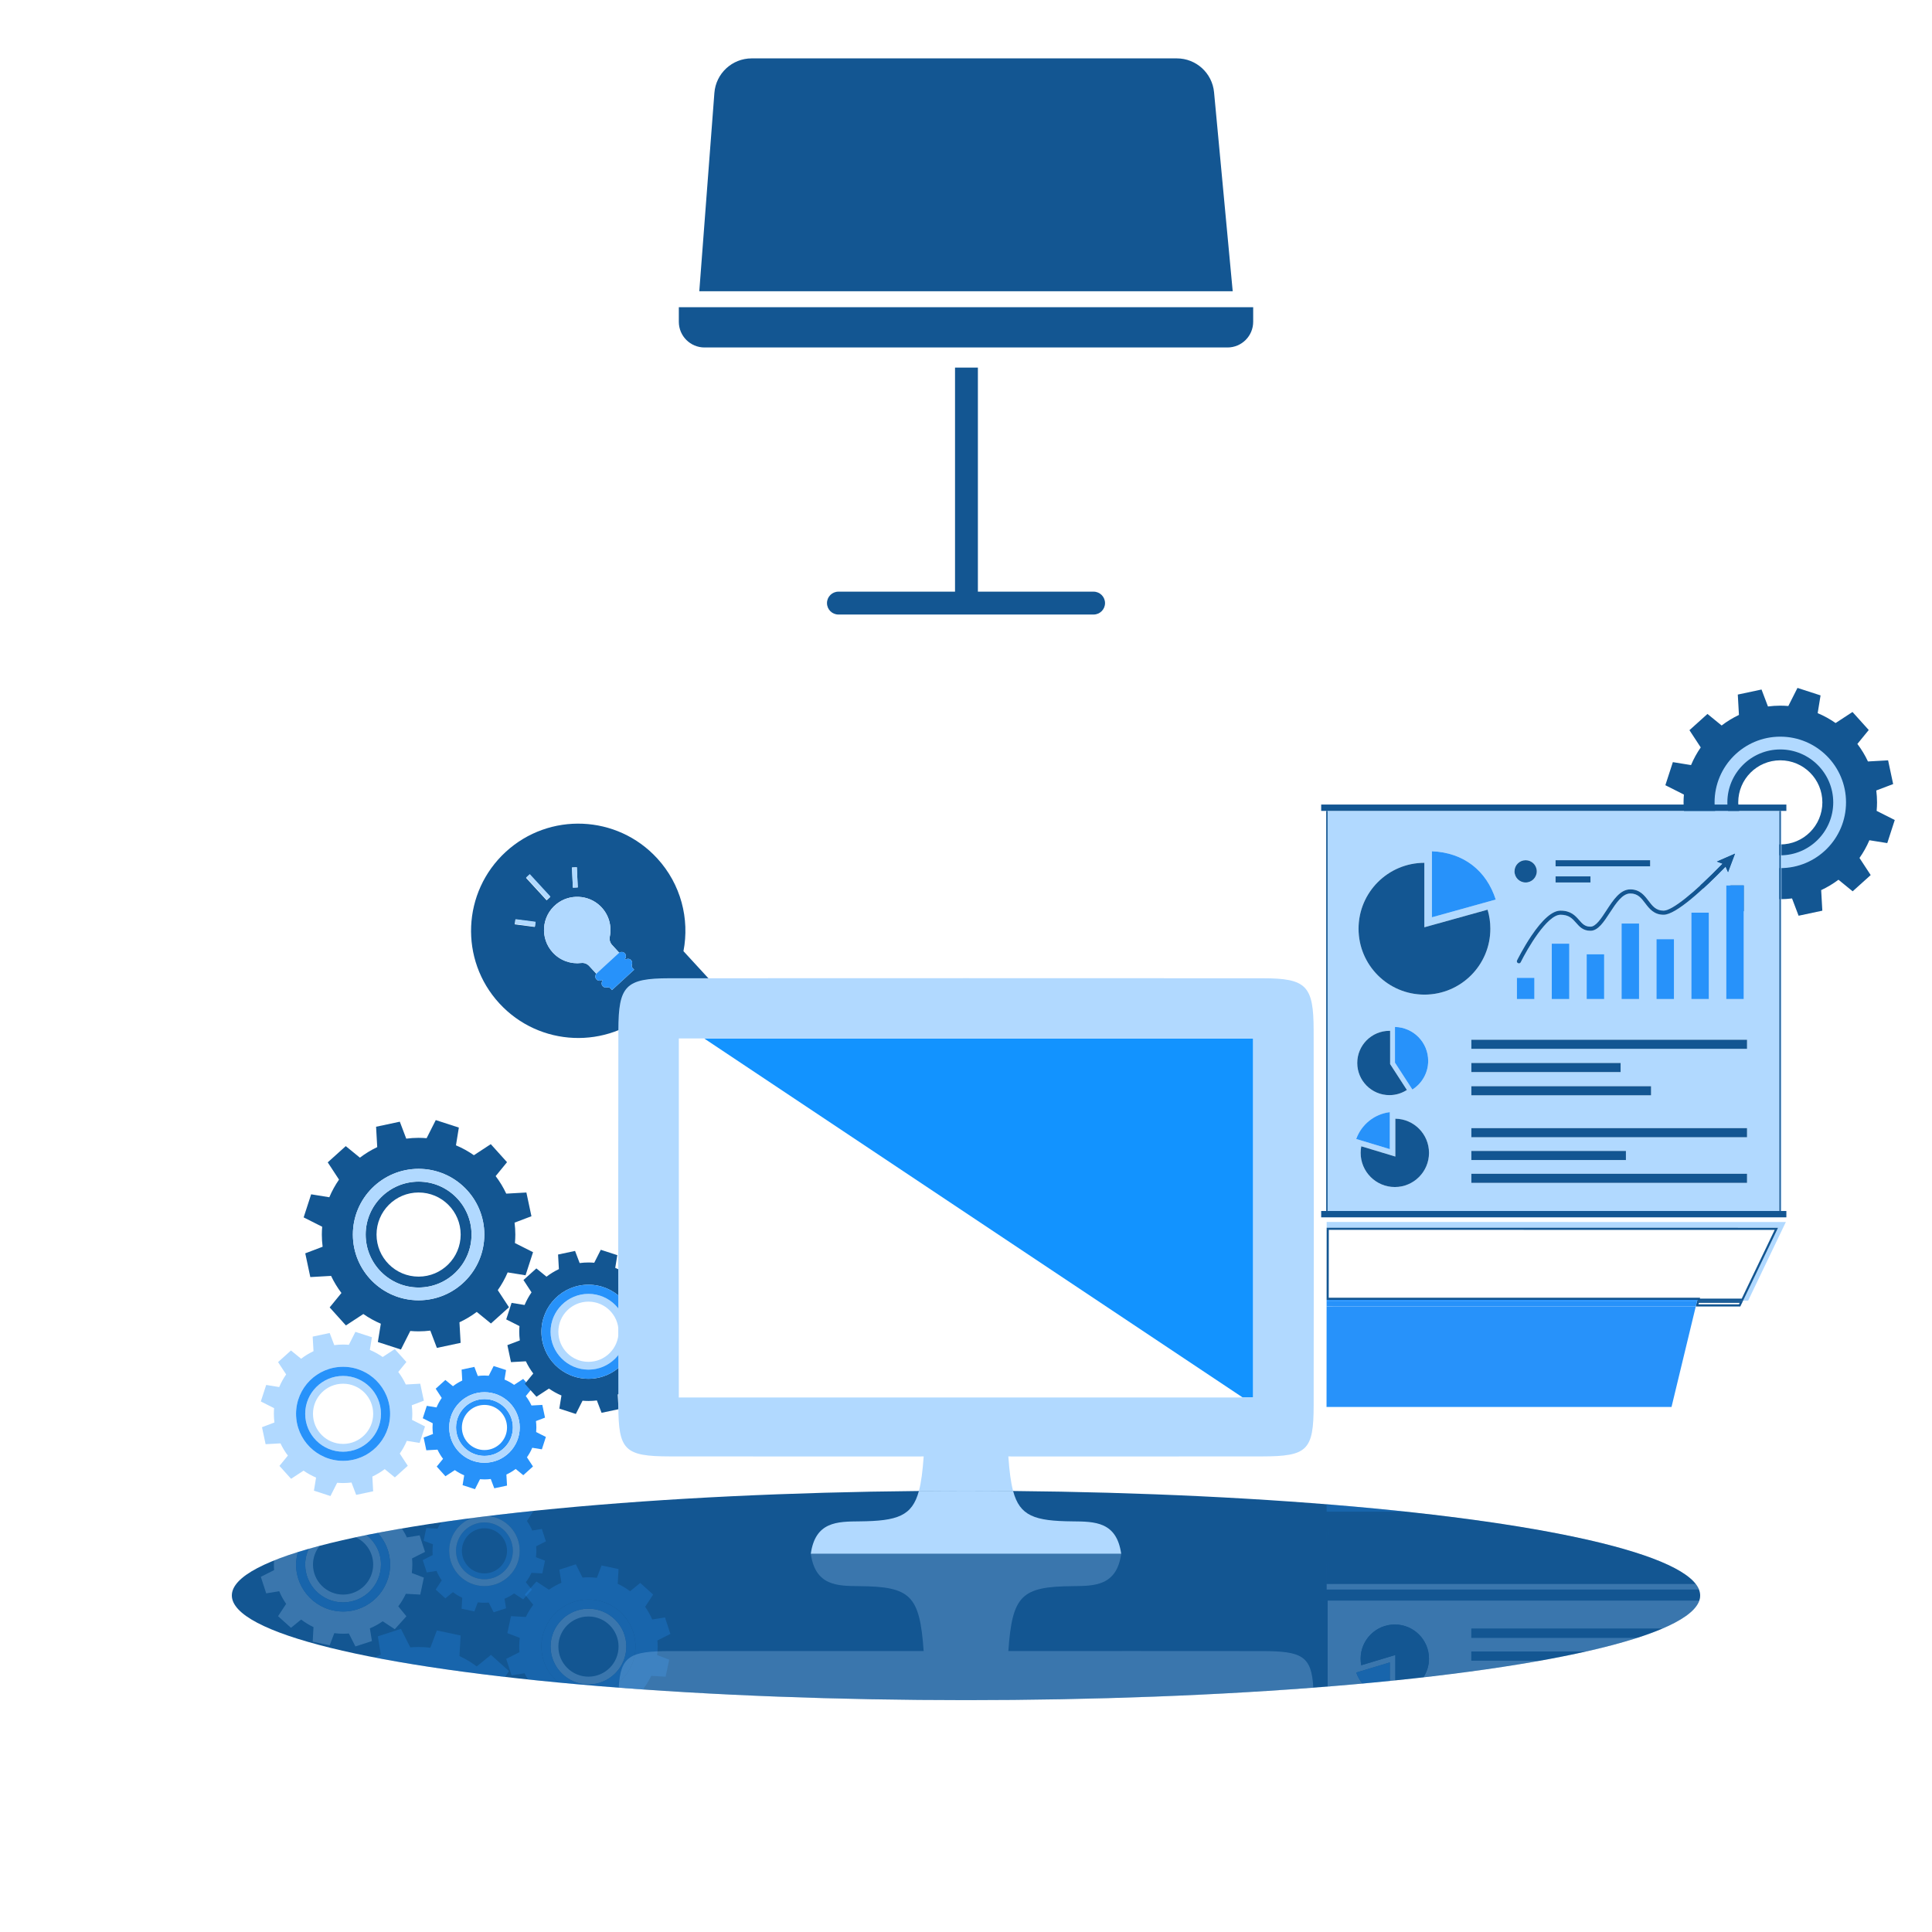 <?xml version="1.0" encoding="utf-8"?>
<!-- Generator: Adobe Illustrator 27.4.1, SVG Export Plug-In . SVG Version: 6.00 Build 0)  -->
<svg version="1.1" id="Work" xmlns="http://www.w3.org/2000/svg" xmlns:xlink="http://www.w3.org/1999/xlink" x="0px" y="0px"
	 viewBox="0 0 150 149.998" style="enable-background:new 0 0 150 149.998;" xml:space="preserve">
<style type="text/css">
	.st0{fill:#135692;}
	.st1{fill:#B1D9FF;}
	.st2{fill:#2792FA;}
	.st3{fill:none;}
	.st4{opacity:0.25;}
	.st5{fill:#1293FF;}
</style>
<g>
	<path class="st0" d="M38.767,77.899c3.11,3.384,8.374,3.606,11.757,0.497
		c0.568-0.522,1.047-1.105,1.436-1.73l3.843,0.162l-2.739-2.98
		c0.482-2.501-0.187-5.19-2.043-7.21c-3.11-3.384-8.374-3.606-11.757-0.497
		C35.88,69.251,35.657,74.515,38.767,77.899z M42.721,69.645l-0.279,0.256
		l-1.601-1.742l0.279-0.256L42.721,69.645z M44.786,67.335l0.07,1.562
		l-0.378,0.017l-0.07-1.562L44.786,67.335z M42.917,73.951
		c-1.002-1.09-0.888-2.809,0.281-3.755c1.008-0.815,2.495-0.744,3.421,0.163
		c0.659,0.645,0.895,1.545,0.723,2.373c-0.047,0.227,0.023,0.464,0.18,0.635
		l0.555,0.604c0.134-0.095,0.32-0.079,0.434,0.045
		c0.114,0.124,0.114,0.311,0.008,0.436l0.044,0.048
		c0.13-0.085,0.307-0.08,0.42,0.03c0.095,0.093,0.122,0.227,0.082,0.343
		c-0.034,0.1-0.019,0.21,0.053,0.288l0.117,0.127l-1.72,1.58l-0.117-0.127
		c-0.071-0.078-0.18-0.102-0.282-0.077c-0.119,0.03-0.251-0.008-0.335-0.111
		c-0.101-0.122-0.09-0.298,0.005-0.421l-0.044-0.048
		c-0.134,0.095-0.32,0.079-0.434-0.045c-0.114-0.124-0.114-0.311-0.008-0.436
		l-0.555-0.603c-0.156-0.17-0.384-0.262-0.613-0.234
		C44.334,74.864,43.502,74.588,42.917,73.951z M39.966,71.765l0.049-0.375
		l1.551,0.202l-0.049,0.375L39.966,71.765z"/>
	<path class="st1" d="M43.198,70.197c1.008-0.815,2.495-0.744,3.421,0.163
		c0.659,0.645,0.895,1.545,0.723,2.373c-0.047,0.227,0.023,0.464,0.18,0.635
		l0.555,0.604c-0.011,0.008-0.023,0.015-0.033,0.025l-1.716,1.577
		c-0.01,0.01-0.019,0.02-0.028,0.031l-0.555-0.603
		c-0.156-0.17-0.384-0.262-0.613-0.234c-0.798,0.098-1.63-0.178-2.215-0.815
		C41.915,72.861,42.028,71.142,43.198,70.197z"/>
	<path class="st2" d="M48.043,73.995c0.01-0.01,0.022-0.017,0.033-0.025
		c0.134-0.095,0.32-0.079,0.434,0.045c0.114,0.124,0.114,0.311,0.008,0.436
		l0.044,0.048c0.13-0.085,0.307-0.08,0.42,0.03
		c0.095,0.093,0.122,0.227,0.082,0.343c-0.034,0.1-0.019,0.21,0.053,0.288
		l0.117,0.127l-1.72,1.58l-0.117-0.127c-0.071-0.078-0.18-0.102-0.282-0.077
		c-0.119,0.03-0.251-0.008-0.335-0.111c-0.101-0.122-0.09-0.298,0.005-0.421
		l-0.044-0.048c-0.134,0.095-0.32,0.079-0.434-0.045
		c-0.114-0.124-0.114-0.311-0.008-0.436c0.009-0.011,0.017-0.021,0.028-0.031
		L48.043,73.995z"/>
	
		<rect x="41.592" y="67.72" transform="matrix(0.736 -0.677 0.677 0.736 -35.604 46.437)" class="st1" width="0.379" height="2.365"/>
	
		<rect x="44.443" y="67.343" transform="matrix(0.999 -0.045 0.045 0.999 -3.021 2.078)" class="st1" width="0.379" height="1.564"/>
	
		<rect x="40.576" y="70.896" transform="matrix(0.129 -0.992 0.992 0.129 -35.577 102.846)" class="st1" width="0.379" height="1.564"/>
</g>
<g>
	<path class="st0" d="M146.527,65.458l0.582-1.792l-1.407-0.71
		c0.019-0.217,0.031-0.437,0.031-0.659c0-0.313-0.021-0.622-0.059-0.925
		l1.31-0.497l-0.392-1.843l-1.564,0.088c-0.226-0.484-0.502-0.94-0.822-1.361
		l0.883-1.081l-1.261-1.4l-1.312,0.859c-0.433-0.302-0.898-0.561-1.392-0.768
		l0.224-1.378l-1.792-0.582l-0.71,1.406c-0.206-0.017-0.415-0.028-0.625-0.028
		c-0.324,0-0.643,0.023-0.957,0.063l-0.499-1.316l-1.843,0.392l0.089,1.581
		c-0.478,0.226-0.928,0.502-1.344,0.82l-1.099-0.897l-1.4,1.261l0.876,1.338
		c-0.296,0.427-0.549,0.886-0.753,1.371l-1.411-0.229l-0.582,1.792l1.439,0.726
		c-0.016,0.202-0.027,0.405-0.027,0.611c0,0.319,0.022,0.633,0.061,0.942
		l-1.348,0.512l0.392,1.843l1.613-0.091c0.223,0.471,0.493,0.915,0.804,1.326
		l-0.914,1.12l1.261,1.4l1.354-0.887c0.423,0.295,0.876,0.548,1.357,0.752
		l-0.231,1.422l1.792,0.582l0.726-1.439c0.213,0.018,0.427,0.029,0.645,0.029
		c0.308,0,0.612-0.021,0.911-0.057l0.509,1.342l1.843-0.392l-0.09-1.596
		c0.477-0.223,0.927-0.493,1.343-0.806l1.102,0.899l1.4-1.261l-0.87-1.328
		c0.301-0.429,0.56-0.889,0.768-1.377L146.527,65.458z M138.222,65.563
		c-1.804,0-3.266-1.462-3.266-3.266s1.462-3.266,3.266-3.266
		s3.266,1.462,3.266,3.266S140.026,65.563,138.222,65.563z"/>
	<g>
		<path class="st1" d="M138.222,58.187c2.266,0,4.11,1.844,4.11,4.11
			c0,2.266-1.844,4.11-4.11,4.11c-2.266,0-4.11-1.844-4.11-4.11
			C134.113,60.031,135.956,58.187,138.222,58.187 M138.222,57.194
			c-2.818,0-5.103,2.285-5.103,5.103c0,2.818,2.285,5.103,5.103,5.103
			s5.103-2.285,5.103-5.103C143.326,59.479,141.041,57.194,138.222,57.194
			L138.222,57.194z"/>
	</g>
</g>
<g>
	<path class="st3" d="M32.5,92.586c-1.804,0-3.266,1.462-3.266,3.266
		c0,1.804,1.462,3.266,3.266,3.266s3.266-1.462,3.266-3.266
		C35.765,94.048,34.303,92.586,32.5,92.586z"/>
	<path class="st0" d="M32.5,91.742c-2.266,0-4.11,1.844-4.11,4.11
		c0,2.266,1.844,4.11,4.11,4.11s4.11-1.844,4.11-4.11
		C36.609,93.585,34.766,91.742,32.5,91.742z M32.5,99.117
		c-1.804,0-3.266-1.462-3.266-3.266c0-1.804,1.462-3.266,3.266-3.266
		s3.266,1.462,3.266,3.266C35.765,97.655,34.303,99.117,32.5,99.117z"/>
	<path class="st0" d="M40.804,99.012l0.582-1.792l-1.407-0.71
		c0.019-0.217,0.031-0.437,0.031-0.659c0-0.313-0.021-0.622-0.059-0.925
		l1.31-0.497l-0.392-1.843l-1.564,0.088c-0.226-0.484-0.502-0.94-0.822-1.361
		l0.883-1.081l-1.261-1.4l-1.312,0.859c-0.433-0.302-0.898-0.561-1.392-0.768
		l0.224-1.378l-1.792-0.582l-0.71,1.406c-0.206-0.017-0.414-0.028-0.625-0.028
		c-0.324,0-0.643,0.023-0.957,0.063l-0.499-1.316l-1.843,0.392l0.089,1.581
		c-0.478,0.226-0.928,0.502-1.344,0.82l-1.099-0.897l-1.4,1.261l0.876,1.338
		c-0.296,0.427-0.549,0.886-0.753,1.371l-1.411-0.229l-0.582,1.792l1.439,0.726
		c-0.016,0.202-0.027,0.405-0.027,0.611c0,0.319,0.022,0.633,0.061,0.942
		l-1.348,0.512l0.392,1.843l1.613-0.091c0.223,0.471,0.493,0.915,0.804,1.326
		l-0.914,1.12l1.261,1.4l1.354-0.887c0.423,0.295,0.876,0.548,1.357,0.752
		l-0.231,1.422l1.792,0.582l0.726-1.439c0.213,0.018,0.427,0.029,0.645,0.029
		c0.308,0,0.612-0.021,0.911-0.057l0.509,1.342l1.843-0.392l-0.09-1.596
		c0.477-0.223,0.927-0.493,1.343-0.806l1.102,0.899l1.4-1.261l-0.87-1.328
		c0.301-0.429,0.56-0.889,0.768-1.377L40.804,99.012z M32.5,100.955
		c-2.818,0-5.103-2.285-5.103-5.103s2.285-5.103,5.103-5.103
		s5.103,2.285,5.103,5.103S35.318,100.955,32.5,100.955z"/>
	<path class="st1" d="M32.5,90.748c-2.818,0-5.103,2.285-5.103,5.103
		s2.285,5.103,5.103,5.103s5.103-2.285,5.103-5.103S35.318,90.748,32.5,90.748z
		 M32.5,99.961c-2.266,0-4.11-1.844-4.11-4.11
		c0-2.266,1.844-4.11,4.11-4.11s4.11,1.844,4.11,4.11
		C36.609,98.117,34.766,99.961,32.5,99.961z"/>
</g>
<g>
	<path class="st3" d="M37.613,109.076c-0.968,0-1.753,0.785-1.753,1.753
		s0.785,1.753,1.753,1.753s1.753-0.785,1.753-1.753S38.581,109.076,37.613,109.076z"
		/>
	<path class="st2" d="M37.613,108.623c-1.216,0-2.206,0.99-2.206,2.206
		s0.99,2.206,2.206,2.206c1.216,0,2.206-0.99,2.206-2.206
		S38.829,108.623,37.613,108.623z M37.613,112.582c-0.968,0-1.753-0.785-1.753-1.753
		s0.785-1.753,1.753-1.753s1.753,0.785,1.753,1.753S38.581,112.582,37.613,112.582z"
		/>
	<path class="st2" d="M42.07,112.526l0.312-0.962l-0.755-0.381
		c0.01-0.117,0.016-0.234,0.016-0.354c0-0.168-0.011-0.334-0.031-0.497
		l0.703-0.267l-0.21-0.989l-0.84,0.047c-0.121-0.26-0.27-0.505-0.441-0.731
		l0.474-0.58l-0.677-0.752l-0.704,0.461c-0.232-0.162-0.482-0.301-0.747-0.412
		l0.12-0.74l-0.962-0.312l-0.381,0.755c-0.111-0.009-0.223-0.015-0.336-0.015
		c-0.174,0-0.345,0.012-0.513,0.034l-0.268-0.706l-0.989,0.21l0.048,0.849
		c-0.257,0.122-0.498,0.269-0.721,0.44l-0.59-0.482l-0.751,0.677l0.47,0.718
		c-0.159,0.229-0.295,0.475-0.404,0.736l-0.757-0.123l-0.312,0.962l0.772,0.39
		c-0.009,0.108-0.014,0.217-0.014,0.328c0,0.171,0.012,0.34,0.033,0.506
		l-0.724,0.275l0.21,0.989l0.866-0.049c0.12,0.253,0.264,0.491,0.432,0.712
		l-0.491,0.601l0.677,0.752l0.727-0.476c0.227,0.158,0.47,0.294,0.728,0.404
		l-0.124,0.763l0.962,0.312l0.39-0.773c0.114,0.01,0.229,0.016,0.346,0.016
		c0.166,0,0.328-0.011,0.489-0.031l0.273,0.72l0.989-0.21l-0.048-0.857
		c0.256-0.12,0.497-0.265,0.721-0.433l0.591,0.483l0.751-0.677l-0.467-0.713
		c0.162-0.23,0.301-0.477,0.412-0.739L42.07,112.526z M37.613,113.568
		c-1.513,0-2.739-1.226-2.739-2.739s1.226-2.739,2.739-2.739
		c1.513,0,2.739,1.226,2.739,2.739S39.125,113.568,37.613,113.568z"/>
	<path class="st1" d="M37.613,108.09c-1.513,0-2.739,1.226-2.739,2.739
		s1.226,2.739,2.739,2.739c1.513,0,2.739-1.226,2.739-2.739
		S39.125,108.09,37.613,108.09z M37.613,113.035c-1.216,0-2.206-0.99-2.206-2.206
		s0.99-2.206,2.206-2.206c1.216,0,2.206,0.99,2.206,2.206
		S38.829,113.035,37.613,113.035z"/>
</g>
<g>
	<path class="st3" d="M26.637,107.432c-1.291,0-2.337,1.046-2.337,2.337
		c0,1.291,1.046,2.337,2.337,2.337c1.291,0,2.337-1.046,2.337-2.337
		C28.974,108.478,27.928,107.432,26.637,107.432z"/>
	<path class="st1" d="M26.637,106.827c-1.622,0-2.941,1.319-2.941,2.941
		c0,1.622,1.319,2.941,2.941,2.941c1.622,0,2.941-1.319,2.941-2.941
		C29.578,108.147,28.259,106.827,26.637,106.827z M26.637,112.105
		c-1.291,0-2.337-1.046-2.337-2.337c0-1.291,1.046-2.337,2.337-2.337
		c1.291,0,2.337,1.046,2.337,2.337C28.974,111.059,27.928,112.105,26.637,112.105z"/>
	<path class="st1" d="M21.262,109.768c0,0.229,0.016,0.453,0.044,0.674l-0.965,0.366
		l0.28,1.319l1.155-0.065c0.159,0.337,0.352,0.655,0.575,0.949l-0.654,0.801
		l0.902,1.002l0.969-0.634c0.303,0.211,0.627,0.392,0.971,0.538l-0.165,1.017
		l1.282,0.417l0.52-1.03c0.152,0.013,0.306,0.021,0.461,0.021
		c0.221,0,0.438-0.015,0.652-0.041l0.364,0.96l1.319-0.28l-0.064-1.142
		c0.341-0.159,0.663-0.353,0.961-0.577l0.788,0.643l1.002-0.902l-0.622-0.95
		c0.216-0.307,0.401-0.636,0.549-0.986l0.994,0.161l0.417-1.282l-1.007-0.508
		c0.013-0.156,0.022-0.313,0.022-0.472c0-0.224-0.015-0.445-0.042-0.662
		l0.937-0.356l-0.28-1.319l-1.119,0.063c-0.162-0.346-0.359-0.673-0.588-0.974
		l0.632-0.774l-0.902-1.002l-0.939,0.615c-0.31-0.216-0.643-0.402-0.996-0.55
		l0.16-0.986l-1.282-0.417l-0.508,1.006c-0.148-0.012-0.297-0.02-0.448-0.02
		c-0.232,0-0.46,0.016-0.685,0.045l-0.357-0.942l-1.319,0.28l0.064,1.132
		c-0.342,0.162-0.664,0.359-0.962,0.587l-0.787-0.642l-1.002,0.902l0.627,0.957
		c-0.212,0.306-0.393,0.634-0.539,0.981l-1.01-0.164l-0.417,1.282l1.03,0.52
		C21.27,109.476,21.262,109.621,21.262,109.768z M26.637,106.116
		c2.017,0,3.652,1.635,3.652,3.652s-1.635,3.652-3.652,3.652
		c-2.017,0-3.652-1.635-3.652-3.652S24.62,106.116,26.637,106.116z"/>
	<path class="st2" d="M26.637,106.116c-2.017,0-3.652,1.635-3.652,3.652
		c0,2.017,1.635,3.652,3.652,3.652c2.017,0,3.652-1.635,3.652-3.652
		C30.289,107.751,28.654,106.116,26.637,106.116z M26.637,112.709
		c-1.622,0-2.941-1.319-2.941-2.941c0-1.622,1.319-2.941,2.941-2.941
		c1.622,0,2.941,1.319,2.941,2.941C29.578,111.39,28.259,112.709,26.637,112.709z"/>
</g>
<g>
	<path class="st3" d="M45.688,101.059c-1.291,0-2.337,1.046-2.337,2.337
		c0,1.291,1.046,2.337,2.337,2.337c1.291,0,2.337-1.046,2.337-2.337
		C48.025,102.105,46.979,101.059,45.688,101.059z"/>
	<path class="st1" d="M45.688,100.455c-1.622,0-2.941,1.319-2.941,2.941
		c0,1.622,1.319,2.941,2.941,2.941c1.622,0,2.941-1.319,2.941-2.941
		C48.629,101.774,47.31,100.455,45.688,100.455z M45.688,105.733
		c-1.291,0-2.337-1.046-2.337-2.337c0-1.291,1.046-2.337,2.337-2.337
		c1.291,0,2.337,1.046,2.337,2.337C48.025,104.687,46.979,105.733,45.688,105.733z"/>
	<path class="st0" d="M40.314,103.396c0,0.229,0.016,0.453,0.044,0.674l-0.965,0.366
		l0.28,1.319l1.155-0.065c0.159,0.337,0.352,0.655,0.575,0.949l-0.654,0.801
		l0.902,1.002l0.969-0.634c0.303,0.211,0.627,0.392,0.971,0.538l-0.165,1.017
		l1.282,0.417l0.52-1.03c0.152,0.013,0.306,0.021,0.461,0.021
		c0.221,0,0.438-0.015,0.652-0.041l0.364,0.96l1.319-0.28l-0.064-1.142
		c0.341-0.159,0.663-0.353,0.961-0.577l0.788,0.643l1.002-0.902l-0.622-0.95
		c0.216-0.307,0.401-0.636,0.549-0.986l0.994,0.161l0.417-1.282l-1.007-0.508
		c0.013-0.156,0.022-0.313,0.022-0.472c0-0.224-0.015-0.445-0.042-0.662
		l0.937-0.356l-0.28-1.319l-1.119,0.063c-0.162-0.346-0.359-0.673-0.588-0.974
		l0.632-0.774l-0.902-1.002l-0.939,0.615c-0.31-0.216-0.643-0.402-0.996-0.55
		l0.16-0.986l-1.282-0.417l-0.508,1.006c-0.148-0.012-0.297-0.02-0.448-0.02
		c-0.232,0-0.46,0.016-0.685,0.045l-0.357-0.942l-1.319,0.28l0.064,1.132
		c-0.342,0.162-0.664,0.359-0.962,0.587l-0.787-0.642l-1.002,0.902l0.627,0.957
		c-0.212,0.306-0.393,0.634-0.539,0.981l-1.01-0.164l-0.417,1.282l1.03,0.52
		C40.321,103.103,40.314,103.249,40.314,103.396z M45.688,99.744
		c2.017,0,3.652,1.635,3.652,3.652s-1.635,3.652-3.652,3.652
		c-2.017,0-3.652-1.635-3.652-3.652S43.671,99.744,45.688,99.744z"/>
	<path class="st2" d="M45.688,99.744c-2.017,0-3.652,1.635-3.652,3.652
		c0,2.017,1.635,3.652,3.652,3.652c2.017,0,3.652-1.635,3.652-3.652
		C49.34,101.379,47.705,99.744,45.688,99.744z M45.688,106.337
		c-1.622,0-2.941-1.319-2.941-2.941c0-1.622,1.319-2.941,2.941-2.941
		c1.622,0,2.941,1.319,2.941,2.941C48.629,105.018,47.31,106.337,45.688,106.337z"/>
</g>
<g>
	<rect x="138.258" y="62.958" class="st1" width="0.057" height="31.063"/>
	<path class="st1" d="M103.074,62.958v31.063h35.077V62.958H103.074z M120.774,66.787h7.343
		v0.473h-7.343V66.787z M120.774,68.042h2.71v0.473h-2.71V68.042z M121.159,70.699
		c0.804,0,1.147,0.391,1.451,0.736c0.25,0.284,0.447,0.509,0.875,0.509
		c0.417,0,0.833-0.639,1.236-1.256c0.526-0.806,1.069-1.64,1.857-1.64
		c0.743,0,1.099,0.471,1.414,0.886c0.311,0.411,0.58,0.765,1.174,0.765
		c0.651,0,2.355-1.357,4.578-3.642l-0.442-0.165l1.403-0.614l-0.54,1.433
		l-0.188-0.433c-1.703,1.752-3.85,3.742-4.811,3.742
		c-0.754,0-1.113-0.474-1.43-0.893c-0.309-0.407-0.575-0.759-1.158-0.759
		c-0.614,0-1.109,0.76-1.588,1.494c-0.47,0.721-0.914,1.402-1.505,1.402
		c-0.573,0-0.849-0.314-1.116-0.618c-0.283-0.322-0.551-0.627-1.209-0.627
		c-1.046,0-2.583,2.66-3.087,3.685c-0.028,0.057-0.085,0.09-0.144,0.09
		c-0.024,0-0.048-0.005-0.071-0.017c-0.08-0.039-0.112-0.136-0.073-0.215
		c0.005-0.01,0.476-0.964,1.111-1.906
		C119.77,71.358,120.532,70.699,121.159,70.699z M135.384,68.745v8.82h-1.358v-8.82
		H135.384z M132.675,70.86v6.705h-1.358v-6.705H132.675z M129.965,72.917v4.649h-1.358
		V72.917H129.965z M127.256,71.703v5.862h-1.358v-5.862H127.256z M124.547,74.089v3.476
		h-1.358v-3.476H124.547z M121.838,73.267v4.299h-1.358v-4.299H121.838z M119.128,75.92
		v1.646h-1.358v-1.646H119.128z M118.45,66.787c0.477,0,0.864,0.387,0.864,0.864
		s-0.387,0.864-0.864,0.864s-0.864-0.387-0.864-0.864
		S117.972,66.787,118.45,66.787z M111.174,66.092
		c2.477,0.099,4.237,1.516,4.954,3.748l-4.954,1.378V66.092z M109.23,84.626
		c-0.391,0.253-0.856,0.401-1.356,0.401c-1.379,0-2.497-1.118-2.497-2.497
		c0-1.379,1.118-2.497,2.497-2.497c0.019,0,0.037,0.001,0.056,0.001v2.583
		L109.23,84.626z M108.304,82.506v-2.774c1.429,0.029,2.579,1.196,2.579,2.633
		c0,0.938-0.491,1.761-1.229,2.227L108.304,82.506z M107.905,86.346v2.871
		l-2.609-0.787C105.695,87.319,106.695,86.494,107.905,86.346z M108.293,92.16
		c-1.465,0-2.654-1.188-2.654-2.654c0-0.174,0.017-0.344,0.049-0.509l2.645,0.797
		v-2.941c1.447,0.022,2.613,1.201,2.613,2.652
		C110.947,90.972,109.759,92.16,108.293,92.16z M110.594,77.222
		c-2.826,0-5.117-2.291-5.117-5.117c0-2.823,2.286-5.112,5.108-5.117v4.23v0.776
		l0.747-0.208l4.163-1.158c0.141,0.468,0.217,0.964,0.217,1.477
		C115.712,74.931,113.42,77.222,110.594,77.222z M125.824,83.236h-11.589V82.53
		h11.589V83.236z M128.187,84.333v0.706h-13.952v-0.706H128.187z M114.235,89.359
		h12.001v0.706h-12.001V89.359z M135.639,91.837h-21.404v-0.706h21.404V91.837z
		 M135.639,88.294h-21.404v-0.706h21.404V88.294z M114.235,81.432v-0.706h21.404v0.706
		H114.235z"/>
	<rect x="102.967" y="62.958" class="st0" width="0.107" height="31.063"/>
	<rect x="138.151" y="62.958" class="st0" width="0.107" height="31.063"/>
	<polygon class="st0" points="103.074,62.958 138.151,62.958 138.258,62.958 138.315,62.958 
		138.693,62.958 138.693,62.465 102.576,62.465 102.576,62.958 102.967,62.958 	"/>
	<polygon class="st0" points="138.151,94.021 103.074,94.021 102.967,94.021 102.576,94.021 
		102.576,94.514 138.693,94.514 138.693,94.021 138.315,94.021 138.258,94.021 	"/>
	<path class="st2" d="M111.174,66.092v5.126l4.954-1.378
		C115.411,67.607,113.651,66.191,111.174,66.092z"/>
	<path class="st0" d="M115.495,70.628l-4.163,1.158l-0.747,0.208v-0.776v-4.23
		c-2.822,0.005-5.108,2.294-5.108,5.117c0,2.826,2.291,5.117,5.117,5.117
		s5.117-2.291,5.117-5.117C115.712,71.591,115.636,71.095,115.495,70.628z"/>
	<path class="st2" d="M110.884,82.365c0-1.436-1.15-2.603-2.579-2.633v2.774l1.351,2.086
		C110.393,84.125,110.884,83.303,110.884,82.365z"/>
	<path class="st0" d="M107.874,80.032c-1.379,0-2.497,1.118-2.497,2.497
		c0,1.379,1.118,2.497,2.497,2.497c0.5,0,0.966-0.148,1.356-0.401l-1.301-2.009
		v-2.583C107.911,80.033,107.892,80.032,107.874,80.032z"/>
	<path class="st0" d="M108.334,86.854v2.941l-2.645-0.797
		c-0.032,0.165-0.049,0.335-0.049,0.509c0,1.465,1.188,2.654,2.654,2.654
		c1.465,0,2.654-1.188,2.654-2.654C110.947,88.054,109.78,86.875,108.334,86.854z"/>
	<path class="st2" d="M107.905,86.346c-1.21,0.147-2.21,0.972-2.609,2.085l2.609,0.787
		V86.346z"/>
	<rect x="117.771" y="75.92" class="st2" width="1.358" height="1.646"/>
	<rect x="120.48" y="73.267" class="st2" width="1.358" height="4.299"/>
	<rect x="123.189" y="74.089" class="st2" width="1.358" height="3.476"/>
	<rect x="125.898" y="71.703" class="st2" width="1.358" height="5.862"/>
	<rect x="128.608" y="72.917" class="st2" width="1.358" height="4.649"/>
	<rect x="131.317" y="70.86" class="st2" width="1.358" height="6.705"/>
	<rect x="134.026" y="68.745" class="st2" width="1.358" height="8.82"/>
	<path class="st0" d="M118.45,68.515c0.477,0,0.864-0.387,0.864-0.864
		s-0.387-0.864-0.864-0.864s-0.864,0.387-0.864,0.864S117.972,68.515,118.45,68.515
		z"/>
	<rect x="120.774" y="66.787" class="st0" width="7.343" height="0.473"/>
	<rect x="120.774" y="68.042" class="st0" width="2.71" height="0.473"/>
	<path class="st0" d="M117.783,74.564c-0.039,0.08-0.006,0.176,0.073,0.215
		c0.023,0.011,0.047,0.017,0.071,0.017c0.059,0,0.116-0.033,0.144-0.09
		c0.504-1.025,2.042-3.685,3.087-3.685c0.658,0,0.926,0.304,1.209,0.627
		c0.267,0.304,0.543,0.618,1.116,0.618c0.591,0,1.035-0.681,1.505-1.402
		c0.479-0.735,0.974-1.494,1.588-1.494c0.583,0,0.849,0.352,1.158,0.759
		c0.317,0.418,0.677,0.893,1.43,0.893c0.962,0,3.109-1.991,4.811-3.742
		l0.188,0.433l0.54-1.433l-1.403,0.614l0.442,0.165
		c-2.223,2.285-3.926,3.642-4.578,3.642c-0.594,0-0.863-0.355-1.174-0.765
		c-0.315-0.415-0.672-0.886-1.414-0.886c-0.788,0-1.332,0.834-1.857,1.64
		c-0.403,0.618-0.819,1.256-1.236,1.256c-0.427,0-0.625-0.225-0.875-0.509
		c-0.303-0.345-0.647-0.736-1.451-0.736c-0.627,0-1.389,0.659-2.265,1.958
		C118.259,73.599,117.788,74.554,117.783,74.564z"/>
	<rect x="114.235" y="80.726" class="st0" width="21.404" height="0.706"/>
	<rect x="114.235" y="82.53" class="st0" width="11.589" height="0.706"/>
	<rect x="114.235" y="84.333" class="st0" width="13.952" height="0.706"/>
	<rect x="114.235" y="87.588" class="st0" width="21.404" height="0.706"/>
	<rect x="114.235" y="89.359" class="st0" width="12.001" height="0.706"/>
	<rect x="114.235" y="91.131" class="st0" width="21.404" height="0.706"/>
</g>
<g>
	<path class="st0" d="M94.259,7.165c-0.14-1.492-1.392-2.632-2.89-2.632H58.359
		c-1.518,0-2.779,1.169-2.894,2.682l-1.172,15.397h41.414L94.259,7.165z"/>
	<path class="st0" d="M52.704,23.853v1.13c0,1.102,0.893,1.995,1.995,1.995h40.603
		c1.102,0,1.995-0.893,1.995-1.995v-1.13H52.704z"/>
	<path class="st0" d="M84.905,45.936h-8.982V28.54h-1.775v17.396h-9.053
		c-0.49,0-0.888,0.397-0.888,0.888c0,0.49,0.397,0.888,0.888,0.888h19.811
		c0.49,0,0.888-0.397,0.888-0.888C85.793,46.334,85.396,45.936,84.905,45.936z"/>
</g>
<g>
	<path class="st1" d="M138.653,94.875l-35.65-0.002c0,0.149-0,0.298-0,0.447
		l35.046,0.002l-2.717,5.667h0.39L138.653,94.875z"/>
	<g>
		<path class="st0" d="M131.897,101.154l3.171,0l-0.056,0.116l-3.144-0
			L131.897,101.154 M131.767,100.988l-0.108,0.447l3.458,0l0.214-0.447
			L131.767,100.988L131.767,100.988z"/>
	</g>
	<g>
		<path class="st0" d="M103.168,95.485l34.618,0.002l-2.559,5.337l-3.25-0l0.016-0.068
			h-0.21h-28.62l0.002-1.892L103.168,95.485 M103.002,95.32
			c-0,1.871-0.003,3.732-0.004,5.601h28.786l-0.016,0.068l3.564,0
			l2.717-5.667L103.002,95.32L103.002,95.32z"/>
	</g>
	<path class="st2" d="M102.992,109.143c-0,0.033-0.001,0.061-0.002,0.093h26.786
		l1.883-7.801l-28.662-0.001C102.996,104.006,102.996,106.586,102.992,109.143z"/>
	<path class="st2" d="M102.998,100.987c-0,0.149-0,0.298-0,0.447l28.662,0.001
		l0.108-0.447L102.998,100.987z"/>
	<path class="st2" d="M131.767,100.988l0.016-0.068h-28.786c0,0.022-0,0.044-0,0.067
		L131.767,100.988z"/>
</g>
<ellipse class="st0" cx="75" cy="123.871" rx="57" ry="8.127"/>
<g class="st4">
	<path class="st2" d="M38.117,128.483l-1.102,0.899c-0.416-0.313-0.866-0.584-1.343-0.806
		l0.09-1.596l-1.843-0.392l-0.509,1.342c-0.299-0.036-0.602-0.057-0.911-0.057
		c-0.217,0-0.432,0.011-0.645,0.029l-0.726-1.439l-1.792,0.582l0.231,1.422
		c-0.157,0.067-0.306,0.146-0.457,0.223c2.906,0.561,6.307,1.067,10.111,1.505
		l0.296-0.452L38.117,128.483z"/>
</g>
<g class="st4">
	<path class="st3" d="M37.613,118.653c-0.968,0-1.753,0.785-1.753,1.753
		s0.785,1.753,1.753,1.753s1.753-0.785,1.753-1.753S38.581,118.653,37.613,118.653z"
		/>
	<path class="st2" d="M37.613,118.2c-1.216,0-2.206,0.99-2.206,2.206
		s0.99,2.206,2.206,2.206c1.216,0,2.206-0.99,2.206-2.206
		S38.829,118.2,37.613,118.2z M37.613,122.159c-0.968,0-1.753-0.785-1.753-1.753
		s0.785-1.753,1.753-1.753s1.753,0.785,1.753,1.753S38.581,122.159,37.613,122.159z"
		/>
	<path class="st2" d="M33.1,118.636l-0.21,0.989l0.724,0.275
		c-0.021,0.166-0.033,0.334-0.033,0.506c0,0.111,0.006,0.22,0.014,0.328
		l-0.772,0.39l0.312,0.962l0.757-0.123c0.109,0.26,0.245,0.507,0.404,0.736
		l-0.47,0.718l0.751,0.677l0.59-0.482c0.223,0.171,0.465,0.318,0.721,0.44
		l-0.048,0.849l0.989,0.21l0.268-0.706c0.168,0.021,0.339,0.034,0.513,0.034
		c0.113,0,0.225-0.006,0.336-0.015l0.381,0.755l0.962-0.312l-0.12-0.74
		c0.265-0.111,0.515-0.25,0.747-0.412l0.704,0.461l0.677-0.752l-0.474-0.58
		c0.172-0.226,0.32-0.471,0.441-0.731l0.84,0.047l0.21-0.989l-0.703-0.267
		c0.02-0.163,0.031-0.328,0.031-0.497c0-0.119-0.006-0.237-0.016-0.354
		l0.755-0.381l-0.312-0.962l-0.746,0.121c-0.111-0.262-0.25-0.509-0.412-0.739
		l0.467-0.713l-0.069-0.062c-1.16,0.121-2.282,0.249-3.373,0.383
		c1.358,0.162,2.415,1.305,2.415,2.707c0,1.513-1.226,2.739-2.739,2.739
		c-1.513,0-2.739-1.226-2.739-2.739c0-1.154,0.716-2.137,1.726-2.54
		c-0.801,0.104-1.574,0.212-2.331,0.323c-0.107,0.161-0.218,0.32-0.301,0.497
		L33.1,118.636z"/>
	<path class="st1" d="M34.873,120.406c0,1.513,1.226,2.739,2.739,2.739
		c1.513,0,2.739-1.226,2.739-2.739c0-1.402-1.057-2.544-2.415-2.707
		c-0.449,0.055-0.901,0.109-1.338,0.166
		C35.589,118.269,34.873,119.252,34.873,120.406z M37.613,118.2
		c1.216,0,2.206,0.99,2.206,2.206s-0.99,2.206-2.206,2.206
		c-1.216,0-2.206-0.99-2.206-2.206S36.396,118.2,37.613,118.2z"/>
</g>
<g class="st4">
	<path class="st3" d="M26.637,123.804c1.291,0,2.337-1.046,2.337-2.337
		c0-0.939-0.557-1.742-1.355-2.114c-1.003,0.213-1.938,0.434-2.799,0.661
		c-0.32,0.4-0.52,0.901-0.52,1.453
		C24.3,122.758,25.346,123.804,26.637,123.804z"/>
	<path class="st1" d="M26.637,124.408c1.622,0,2.941-1.319,2.941-2.941
		c0-0.928-0.44-1.747-1.114-2.286c-0.284,0.057-0.572,0.114-0.845,0.172
		c0.798,0.372,1.355,1.175,1.355,2.114c0,1.291-1.046,2.337-2.337,2.337
		s-2.337-1.046-2.337-2.337c0-0.552,0.2-1.053,0.52-1.453
		c-0.296,0.078-0.575,0.158-0.854,0.238c-0.17,0.372-0.271,0.781-0.271,1.215
		C23.696,123.089,25.015,124.408,26.637,124.408z"/>
	<path class="st1" d="M21.281,121.904l-1.03,0.52l0.417,1.282l1.01-0.164
		c0.145,0.347,0.327,0.675,0.539,0.981l-0.627,0.957l1.002,0.902l0.787-0.642
		c0.298,0.228,0.62,0.425,0.962,0.587l-0.064,1.132l1.319,0.28l0.357-0.942
		c0.224,0.029,0.453,0.045,0.685,0.045c0.151,0,0.3-0.008,0.448-0.02
		l0.508,1.006l1.282-0.417l-0.16-0.986c0.353-0.148,0.686-0.333,0.996-0.55
		l0.939,0.615l0.902-1.002l-0.632-0.774c0.229-0.301,0.426-0.628,0.588-0.974
		l1.119,0.063l0.28-1.319l-0.937-0.356c0.027-0.217,0.042-0.438,0.042-0.662
		c0-0.159-0.008-0.316-0.022-0.472l1.007-0.508l-0.417-1.282l-0.994,0.161
		c-0.105-0.246-0.248-0.469-0.387-0.695c-0.644,0.11-1.273,0.222-1.876,0.337
		c0.595,0.65,0.967,1.507,0.967,2.458c0,2.017-1.635,3.652-3.652,3.652
		c-2.017,0-3.652-1.635-3.652-3.652c0-0.336,0.06-0.655,0.145-0.964
		c-0.677,0.212-1.297,0.428-1.848,0.648c-0.007,0.105-0.02,0.209-0.02,0.316
		C21.262,121.614,21.27,121.76,21.281,121.904z"/>
	<path class="st2" d="M26.637,125.119c2.017,0,3.652-1.635,3.652-3.652
		c0-0.95-0.372-1.808-0.967-2.458c-0.295,0.056-0.573,0.115-0.858,0.172
		c0.673,0.539,1.114,1.358,1.114,2.286c0,1.622-1.319,2.941-2.941,2.941
		c-1.622,0-2.941-1.319-2.941-2.941c0-0.435,0.101-0.844,0.271-1.215
		c-0.289,0.083-0.566,0.167-0.836,0.251c-0.085,0.309-0.145,0.628-0.145,0.964
		C22.985,123.484,24.62,125.119,26.637,125.119z"/>
</g>
<g class="st4">
	<path class="st3" d="M45.688,125.502c-1.291,0-2.337,1.046-2.337,2.337
		c0,1.291,1.046,2.337,2.337,2.337c1.291,0,2.337-1.046,2.337-2.337
		C48.025,126.549,46.979,125.502,45.688,125.502z"/>
	<path class="st1" d="M45.688,124.898c-1.622,0-2.941,1.319-2.941,2.941
		c0,1.622,1.319,2.941,2.941,2.941c1.622,0,2.941-1.319,2.941-2.941
		C48.629,126.218,47.31,124.898,45.688,124.898z M45.688,130.176
		c-1.291,0-2.337-1.046-2.337-2.337c0-1.291,1.046-2.337,2.337-2.337
		c1.291,0,2.337,1.046,2.337,2.337C48.025,129.13,46.979,130.176,45.688,130.176z"/>
	<path class="st2" d="M50.559,130.112l1.119,0.063l0.28-1.319l-0.937-0.356
		c0.027-0.217,0.042-0.438,0.042-0.662c0-0.159-0.008-0.316-0.022-0.472
		l1.007-0.508l-0.417-1.282l-0.994,0.161c-0.148-0.349-0.334-0.679-0.549-0.986
		l0.622-0.95l-1.002-0.902l-0.788,0.643c-0.298-0.224-0.62-0.418-0.961-0.577
		l0.064-1.142l-1.319-0.28l-0.364,0.96c-0.214-0.026-0.431-0.041-0.652-0.041
		c-0.156,0-0.309,0.008-0.461,0.021l-0.52-1.03l-1.282,0.417l0.165,1.017
		c-0.344,0.146-0.668,0.327-0.971,0.538l-0.969-0.634l-0.902,1.002l0.654,0.801
		c-0.223,0.294-0.416,0.612-0.575,0.949l-1.155-0.065l-0.28,1.319l0.965,0.366
		c-0.028,0.221-0.044,0.446-0.044,0.674c0,0.147,0.008,0.293,0.019,0.437
		l-1.03,0.52l0.417,1.282l1.01-0.164c0.071,0.169,0.175,0.319,0.263,0.479
		c0.774,0.082,1.564,0.161,2.368,0.238c-0.802-0.67-1.323-1.665-1.323-2.791
		c0-2.017,1.635-3.652,3.652-3.652c2.017,0,3.652,1.635,3.652,3.652
		c0,1.352-0.744,2.52-1.836,3.151c0.835,0.066,1.681,0.129,2.541,0.188
		l-0.075-0.092C50.199,130.785,50.397,130.459,50.559,130.112z"/>
	<path class="st2" d="M49.34,127.839c0-2.017-1.635-3.652-3.652-3.652
		c-2.017,0-3.652,1.635-3.652,3.652c0,1.127,0.521,2.122,1.323,2.791
		c1.342,0.128,2.725,0.248,4.145,0.359
		C48.597,130.359,49.34,129.192,49.34,127.839z M45.688,130.78
		c-1.622,0-2.941-1.319-2.941-2.941c0-1.622,1.319-2.941,2.941-2.941
		c1.622,0,2.941,1.319,2.941,2.941C48.629,129.461,47.31,130.78,45.688,130.78z"/>
</g>
<g class="st4">
	<path class="st1" d="M130.644,125.631c-0.036,0.023-0.074,0.046-0.112,0.069
		C130.57,125.677,130.609,125.654,130.644,125.631z"/>
	<polygon class="st1" points="110.516,130.225 110.517,130.225 110.516,130.225 	"/>
	<path class="st1" d="M108.334,130.461L108.334,130.461
		c-0.008,0.001-0.017,0.002-0.026,0.003
		C108.316,130.463,108.325,130.462,108.334,130.461z"/>
	<path class="st1" d="M131.639,124.777c-0.054,0.069-0.119,0.139-0.185,0.207
		C131.521,124.915,131.585,124.846,131.639,124.777z"/>
	<path class="st1" d="M131.134,125.276c-0.054,0.044-0.107,0.089-0.167,0.133
		C131.027,125.365,131.079,125.32,131.134,125.276z"/>
	<polygon class="st1" points="105.768,130.71 105.768,130.71 105.765,130.711 	"/>
	<polygon class="st1" points="123.139,128.22 123.14,128.22 123.139,128.22 	"/>
	<polygon class="st1" points="129.055,126.449 129.055,126.449 129.055,126.449 	"/>
	<polygon class="st1" points="127.138,127.155 127.138,127.155 127.137,127.155 	"/>
	<polygon class="st1" points="119.61,128.927 119.61,128.927 119.61,128.927 	"/>
	<path class="st1" d="M131.878,124.379c-0.035,0.081-0.078,0.162-0.13,0.243
		C131.8,124.542,131.842,124.46,131.878,124.379z"/>
	<path class="st1" d="M130.644,125.631c0.115-0.074,0.222-0.148,0.323-0.222
		c0.059-0.044,0.112-0.089,0.167-0.133c0.119-0.097,0.226-0.194,0.32-0.292
		c0.066-0.069,0.131-0.138,0.185-0.207c0.04-0.051,0.076-0.103,0.109-0.154
		c0.052-0.081,0.094-0.162,0.13-0.243c0.016-0.038,0.039-0.076,0.052-0.114
		h-28.856v6.677c0.913-0.074,1.81-0.151,2.691-0.232
		c0.001-0,0.002-0,0.003-0c-0.198-0.258-0.361-0.544-0.473-0.855
		l2.609-0.786v1.436c0.134-0.014,0.269-0.027,0.403-0.041
		c0.008-0.001,0.017-0.002,0.026-0.003v-1.97l-2.645,0.797
		c-0.032-0.165-0.049-0.335-0.049-0.509c0-1.466,1.188-2.654,2.654-2.654
		c1.465,0,2.654,1.188,2.654,2.654c0,0.534-0.16,1.029-0.431,1.445
		c0,0,0.001-0,0.001-0c3.363-0.383,6.413-0.818,9.093-1.298
		c0,0,0-0,0-0h-5.375v-0.706h8.905
		c0,0,0-0,0-0c1.51-0.339,2.848-0.695,3.998-1.065
		c0-0,0-0,0-0h-12.903v-0.706h14.821
		c0-0,0-0,0-0c0.574-0.245,1.065-0.495,1.478-0.749
		C130.57,125.677,130.609,125.654,130.644,125.631z"/>
	<path class="st0" d="M102.967,130.951c0.036-0.003,0.071-0.006,0.107-0.009v-6.677h-0.107
		V130.951z"/>
	<path class="st0" d="M102.576,123.772v0.493h0.391h0.107h28.856
		C131.974,124.135,132,124.003,132,123.871c0-0.033-0.015-0.066-0.018-0.099H102.576z"/>
	<polygon class="st0" points="108.334,130.461 108.334,130.461 108.334,130.461 	"/>
	<polygon class="st0" points="110.516,130.225 110.516,130.225 110.513,130.225 	"/>
	<path class="st0" d="M108.293,126.126c-1.466,0-2.654,1.188-2.654,2.654
		c0,0.174,0.017,0.344,0.049,0.509l2.645-0.797v1.97c0,0,0,0,0,0
		c0.74-0.076,1.466-0.155,2.179-0.236c0.001-0,0.002-0,0.003-0
		c0.271-0.416,0.431-0.911,0.431-1.445
		C110.947,127.314,109.759,126.126,108.293,126.126z"/>
	<polygon class="st2" points="105.768,130.71 105.771,130.71 105.768,130.71 	"/>
	<path class="st2" d="M107.905,129.068l-2.609,0.786c0.112,0.312,0.275,0.597,0.473,0.855
		c0.001-0,0.002-0,0.003-0c0.723-0.066,1.434-0.135,2.134-0.205
		V129.068z"/>
	<polygon class="st0" points="123.139,128.22 123.139,128.22 123.139,128.22 	"/>
	<polygon class="st0" points="119.61,128.927 119.61,128.927 119.61,128.927 	"/>
	<path class="st0" d="M121.458,128.577c-0.012,0.003-0.025,0.005-0.037,0.007
		C121.433,128.582,121.445,128.579,121.458,128.577z"/>
	<path class="st0" d="M114.235,128.927h5.375c0-0,0-0,0-0
		c0.624-0.112,1.227-0.226,1.81-0.343c0.012-0.003,0.025-0.005,0.037-0.007
		c0.581-0.117,1.143-0.235,1.682-0.356c0,0,0-0,0-0h-8.905
		V128.927z"/>
	<polygon class="st0" points="127.138,127.155 127.138,127.155 127.138,127.155 	"/>
	<polygon class="st0" points="129.055,126.449 129.055,126.449 129.055,126.449 	"/>
	<path class="st0" d="M128.154,126.805c-0.001,0-0.003,0.001-0.004,0.002
		C128.151,126.806,128.153,126.806,128.154,126.805z"/>
	<path class="st0" d="M114.235,127.155h12.903c0-0,0-0,0-0
		c0.356-0.115,0.693-0.231,1.012-0.348c0.001-0.001,0.003-0.001,0.004-0.002
		c0.319-0.118,0.619-0.236,0.901-0.357c0,0,0-0,0-0h-14.821
		V127.155z"/>
</g>
<g class="st4">
	<path class="st1" d="M131.639,122.965l-28.636,0.001c0,0.149,0,0.298,0,0.447
		l28.901-0.001C131.845,123.262,131.754,123.113,131.639,122.965z"/>
	<g>
		<path class="st0" d="M122.645,119.412c0.152,0.033,0.298,0.066,0.447,0.099
			C122.944,119.478,122.797,119.445,122.645,119.412L122.645,119.412z"/>
	</g>
	<g>
		<path class="st0" d="M121.023,119.078c0.078,0.015,0.154,0.03,0.23,0.046
			C121.177,119.109,121.101,119.093,121.023,119.078L121.023,119.078z M121.253,119.124
			c0.089,0.018,0.176,0.036,0.265,0.054
			C121.43,119.16,121.342,119.142,121.253,119.124L121.253,119.124z"/>
	</g>
	<g>
		<path class="st0" d="M125.551,120.117c0.114,0.031,0.227,0.063,0.338,0.094
			C125.777,120.18,125.665,120.148,125.551,120.117L125.551,120.117z"/>
	</g>
	<g>
		<path class="st0" d="M119.292,118.758c0.182,0.032,0.358,0.065,0.537,0.097
			C119.65,118.822,119.475,118.79,119.292,118.758L119.292,118.758z"/>
	</g>
	<g>
		<path class="st0" d="M124.159,119.759c0.132,0.032,0.26,0.064,0.389,0.096
			C124.419,119.823,124.29,119.791,124.159,119.759L124.159,119.759z"/>
	</g>
	<g>
		<path class="st0" d="M111.374,117.614c0.001,0,0.002,0,0.004,0
			C111.377,117.615,111.375,117.615,111.374,117.614L111.374,117.614z M111.378,117.615
			c0.152,0.018,0.297,0.037,0.447,0.055
			C111.675,117.652,111.53,117.633,111.378,117.615L111.378,117.615z"/>
	</g>
	<g>
		<path class="st0" d="M126.826,120.488c0.053,0.017,0.107,0.033,0.159,0.05
			C126.932,120.522,126.879,120.505,126.826,120.488L126.826,120.488z M126.985,120.538
			c0.04,0.013,0.08,0.025,0.12,0.038
			C127.065,120.564,127.025,120.551,126.985,120.538L126.985,120.538z"/>
	</g>
	<g>
		<polygon class="st0" points="109.166,117.366 109.17,117.366 109.166,117.366 		"/>
	</g>
	<g>
		<path class="st0" d="M113.492,117.878c0.172,0.023,0.339,0.046,0.508,0.069
			C113.831,117.924,113.665,117.901,113.492,117.878L113.492,117.878z M114,117.947
			c0.023,0.003,0.045,0.006,0.068,0.009
			C114.045,117.953,114.023,117.95,114,117.947L114,117.947z"/>
	</g>
	<g>
		<path class="st0" d="M117.456,118.45c0.195,0.031,0.382,0.063,0.574,0.094
			C117.839,118.513,117.651,118.481,117.456,118.45L117.456,118.45z"/>
	</g>
	<g>
		<path class="st0" d="M115.522,118.157c0.201,0.029,0.393,0.059,0.591,0.088
			C115.915,118.216,115.723,118.186,115.522,118.157L115.522,118.157z"/>
	</g>
	<g>
		<path class="st0" d="M131.201,122.52c0.01,0.009,0.022,0.017,0.032,0.026
			C131.224,122.537,131.212,122.529,131.201,122.52L131.201,122.52z"/>
	</g>
	<g>
		<path class="st0" d="M129.869,121.671c0.04,0.02,0.083,0.041,0.122,0.061
			C129.952,121.712,129.909,121.691,129.869,121.671L129.869,121.671z"/>
	</g>
	<g>
		<path class="st0" d="M128.988,121.265c0.043,0.018,0.086,0.036,0.129,0.054
			C129.075,121.301,129.031,121.283,128.988,121.265L128.988,121.265z M129.117,121.319
			c0.015,0.006,0.029,0.013,0.044,0.019
			C129.147,121.332,129.132,121.325,129.117,121.319L129.117,121.319z"/>
	</g>
	<g>
		<path class="st0" d="M130.608,122.089c0.024,0.016,0.051,0.031,0.075,0.046
			C130.66,122.12,130.633,122.104,130.608,122.089L130.608,122.089z"/>
	</g>
	<g>
		<path class="st0" d="M127.972,120.871c0.076,0.027,0.152,0.054,0.225,0.081
			C128.124,120.925,128.048,120.898,127.972,120.871L127.972,120.871z"/>
	</g>
	<g>
		<path class="st0" d="M109.157,117.531c0.747,0.08,1.479,0.163,2.198,0.248l0.252,0.031
			l0.199,0.025c0.563,0.068,1.122,0.137,1.665,0.208l0.339,0.046l0.236,0.032
			c0.49,0.066,0.979,0.132,1.453,0.2l0.364,0.054l0.226,0.034
			c0.453,0.067,0.905,0.135,1.342,0.205l0.362,0.059l0.211,0.035
			c0.427,0.07,0.85,0.14,1.26,0.213l0.37,0.067l0.166,0.03
			c0.404,0.073,0.805,0.147,1.191,0.223l0.349,0.07l0.145,0.029
			c0.383,0.077,0.76,0.155,1.125,0.234l0.35,0.078l0.095,0.021
			c0.364,0.081,0.72,0.164,1.064,0.247l0.388,0.096
			c0.344,0.086,0.678,0.173,1,0.261l0.337,0.094
			c0.322,0.091,0.634,0.183,0.932,0.276l0.277,0.087
			c0.301,0.097,0.588,0.194,0.862,0.293l0.044,0.016l0.179,0.065
			c0.276,0.102,0.536,0.206,0.784,0.31l0.054,0.022l0.117,0.05
			c0.25,0.109,0.481,0.218,0.699,0.329l0.051,0.025l0.069,0.035
			c0.212,0.111,0.416,0.229,0.605,0.35l0.036,0.022l0.002,0.001l0.036,0.022
			c0.185,0.121,0.354,0.247,0.533,0.397c0.05,0.043,0.096,0.086,0.141,0.129
			l-28.099,0.001l-0.002-3.37l-0.002-1.9H109.157 M109.166,117.366h-6.168
			c0.001,1.869,0.004,3.729,0.004,5.601l28.636-0.001
			c-0.11-0.141-0.246-0.28-0.405-0.419c-0.01-0.009-0.022-0.017-0.032-0.026
			c-0.152-0.129-0.324-0.258-0.518-0.385c-0.024-0.016-0.051-0.031-0.075-0.046
			c-0.188-0.12-0.393-0.239-0.617-0.357c-0.039-0.02-0.082-0.041-0.122-0.061
			c-0.22-0.112-0.455-0.223-0.708-0.333c-0.056-0.024-0.115-0.049-0.173-0.073
			c-0.249-0.105-0.512-0.209-0.79-0.312c-0.074-0.027-0.15-0.054-0.225-0.081
			c-0.276-0.099-0.565-0.197-0.868-0.295c-0.092-0.029-0.185-0.059-0.279-0.088
			c-0.3-0.093-0.613-0.186-0.937-0.277c-0.112-0.031-0.224-0.063-0.338-0.094
			c-0.323-0.088-0.658-0.175-1.003-0.262c-0.129-0.032-0.257-0.064-0.389-0.096
			c-0.345-0.084-0.702-0.166-1.067-0.248c-0.148-0.033-0.295-0.066-0.447-0.099
			c-0.365-0.079-0.743-0.157-1.127-0.234c-0.165-0.033-0.327-0.067-0.495-0.099
			c-0.388-0.076-0.788-0.15-1.194-0.223c-0.179-0.033-0.355-0.065-0.537-0.097
			c-0.41-0.072-0.835-0.143-1.262-0.213c-0.192-0.031-0.379-0.063-0.574-0.094
			c-0.438-0.07-0.889-0.137-1.343-0.205c-0.198-0.029-0.39-0.059-0.591-0.088
			c-0.474-0.068-0.963-0.135-1.454-0.201c-0.193-0.026-0.38-0.053-0.576-0.078
			c-0.544-0.071-1.104-0.14-1.667-0.208c-0.152-0.018-0.298-0.038-0.451-0.056
			c-0.72-0.085-1.455-0.168-2.204-0.248
			C109.169,117.366,109.167,117.366,109.166,117.366L109.166,117.366z"/>
	</g>
	<path class="st2" d="M103.719,116.852c-0.239-0.02-0.479-0.04-0.721-0.059l0,0
		c0.241,0.019,0.482,0.039,0.721,0.059H103.719z"/>
	<path class="st2" d="M103.718,116.852c-0.239-0.02-0.479-0.04-0.721-0.059
		c0,0.02,0,0.039,0,0.059L103.718,116.852z"/>
	<path class="st2" d="M106.149,117.066c0.004,0,0.008,0.001,0.012,0.001
		C106.157,117.067,106.153,117.067,106.149,117.066z"/>
	<polygon class="st2" points="103.719,116.852 103.718,116.852 103.722,116.852 	"/>
	<polygon class="st2" points="108.513,117.299 108.506,117.298 108.513,117.299 	"/>
	<path class="st2" d="M102.998,117.299l5.515-0c-0.002-0-0.005-0-0.007-0.001
		c-0.767-0.08-1.549-0.156-2.344-0.231c-0.004-0-0.008-0.001-0.012-0.001
		c-0.795-0.074-1.605-0.145-2.427-0.214c-0.001-0-0.003-0-0.004-0
		l-0.721,0C102.998,117.001,102.998,117.15,102.998,117.299z"/>
	<path class="st2" d="M108.513,117.299h-0c0.007,0.001,0.014,0.001,0.021,0.002
		C108.527,117.3,108.52,117.3,108.513,117.299z"/>
	<polygon class="st2" points="109.166,117.366 109.166,117.366 109.166,117.366 	"/>
	<path class="st2" d="M102.998,117.366h6.168c-0,0-0,0-0,0
		c-0.207-0.022-0.422-0.043-0.632-0.065c-0.007-0.001-0.014-0.001-0.021-0.002
		l-5.515,0C102.998,117.321,102.998,117.344,102.998,117.366z"/>
</g>
<g>
	<g>
		<polygon class="st3" points="52.704,80.623 52.704,108.499 74.267,108.499 75.733,108.499 
			96.48,108.499 54.666,80.623 		"/>
		<polygon class="st5" points="74.267,80.623 54.666,80.623 96.48,108.499 97.296,108.499 
			97.296,80.623 75.733,80.623 		"/>
		<path class="st1" d="M78.659,115.763c-0.184-0.685-0.292-1.559-0.372-2.685
			c6.578,0,13.143,0.006,19.708-0.003c3.5-0.005,3.991-0.471,3.997-3.934
			c0.016-9.719,0.015-19.437-0.001-29.156c-0.006-3.45-0.553-4.03-3.95-4.033
			c-7.436-0.008-38.645-0.008-46.081,0c-3.396,0.004-3.944,0.584-3.95,4.033
			c-0.017,9.719-0.017,19.437-0.001,29.156c0.006,3.463,0.497,3.929,3.997,3.934
			c6.565,0.009,13.13,0.003,19.708,0.003c-0.08,1.125-0.188,2-0.372,2.685
			C72.552,115.752,73.77,115.744,75,115.744S77.448,115.752,78.659,115.763z
			 M52.704,108.499V80.623h1.961h19.601h1.466h21.563v27.876h-0.816H75.733h-1.466
			H52.704z"/>
		<path class="st1" d="M78.659,115.763L78.659,115.763C77.448,115.752,76.23,115.744,75,115.744
			C76.23,115.744,77.448,115.752,78.659,115.763z"/>
		<path class="st1" d="M75,115.744c-1.23,0-2.448,0.008-3.659,0.018l0,0
			C72.552,115.752,73.77,115.744,75,115.744z"/>
		<path class="st1" d="M78.659,115.763L78.659,115.763C77.448,115.752,76.23,115.744,75,115.744
			C76.23,115.744,77.448,115.752,78.659,115.763z"/>
		<path class="st1" d="M75,115.744c-1.23,0-2.448,0.008-3.659,0.018l0,0
			C72.552,115.752,73.77,115.744,75,115.744z"/>
		<path class="st1" d="M78.659,115.763L78.659,115.763C77.448,115.752,76.23,115.744,75,115.744
			C76.23,115.744,77.448,115.752,78.659,115.763z"/>
		<path class="st1" d="M75,115.744c-1.23,0-2.448,0.008-3.659,0.018l0,0
			C72.552,115.752,73.77,115.744,75,115.744z"/>
		<path class="st1" d="M66.74,118.118c-1.749,0.015-3.435,0.021-3.79,2.516h24.099
			c-0.355-2.494-2.041-2.501-3.79-2.516c-2.939-0.025-4.081-0.415-4.601-2.355
			C77.448,115.752,76.23,115.744,75,115.744s-2.448,0.008-3.659,0.018
			C70.821,117.702,69.679,118.092,66.74,118.118z"/>
	</g>
	<g class="st4">
		<path class="st1" d="M82.757,131.921c-0.361,0.007-0.722,0.014-1.085,0.02
			C82.035,131.934,82.396,131.928,82.757,131.921z"/>
		<path class="st1" d="M71.664,131.983c-0.337-0.003-0.67-0.007-1.005-0.011
			C70.995,131.975,71.328,131.98,71.664,131.983z"/>
		<path class="st1" d="M68.328,131.94c-0.363-0.006-0.724-0.013-1.085-0.02
			C67.604,131.928,67.965,131.934,68.328,131.94z"/>
		<path class="st1" d="M86.002,131.845c-0.312,0.009-0.627,0.016-0.941,0.024
			C85.374,131.861,85.69,131.854,86.002,131.845z"/>
		<path class="st1" d="M64.939,131.869c-0.314-0.008-0.629-0.015-0.941-0.024
			C64.31,131.854,64.626,131.861,64.939,131.869z"/>
		<polygon class="st1" points="101.962,131.032 101.962,131.032 101.958,131.032 		"/>
		<path class="st1" d="M99.127,131.234c-0.215,0.014-0.432,0.028-0.648,0.042
			C98.695,131.262,98.912,131.248,99.127,131.234z"/>
		<path class="st1" d="M96.15,131.417c-0.254,0.015-0.508,0.029-0.765,0.043
			C95.641,131.446,95.895,131.432,96.15,131.417z"/>
		<path class="st1" d="M92.911,131.586c-0.198,0.009-0.393,0.019-0.591,0.029
			C92.518,131.605,92.713,131.595,92.911,131.586z"/>
		<path class="st1" d="M89.137,131.745c-0.022,0.001-0.045,0.001-0.067,0.002
			C89.092,131.747,89.115,131.746,89.137,131.745z"/>
		<path class="st1" d="M79.34,131.972c-0.335,0.004-0.668,0.008-1.005,0.011
			C78.672,131.98,79.005,131.975,79.34,131.972z"/>
		<path class="st1" d="M51.521,131.276c-0.216-0.014-0.434-0.027-0.648-0.042
			C51.088,131.248,51.305,131.262,51.521,131.276z"/>
		<path class="st1" d="M54.615,131.46c-0.256-0.014-0.51-0.029-0.765-0.043
			C54.105,131.432,54.359,131.446,54.615,131.46z"/>
		<polygon class="st1" points="48.038,131.032 48.042,131.032 48.038,131.032 		"/>
		<path class="st1" d="M57.68,131.614c-0.199-0.009-0.393-0.019-0.591-0.029
			C57.287,131.595,57.482,131.605,57.68,131.614z"/>
		<path class="st1" d="M60.93,131.748c-0.022-0.001-0.045-0.001-0.067-0.002
			C60.885,131.746,60.908,131.747,60.93,131.748z"/>
		<path class="st1" d="M57.079,131.585c0.003,0,0.007,0,0.01,0
			c0.198,0.009,0.393,0.019,0.591,0.029c0,0,0,0,0.001,0
			c-0.149-0.007-0.294-0.014-0.443-0.021
			C57.185,131.591,57.132,131.588,57.079,131.585z"/>
		<path class="st1" d="M57.238,131.593c0.148,0.007,0.294,0.015,0.443,0.021
			c0,0,0.001,0,0.001,0C57.533,131.608,57.386,131.6,57.238,131.593z"/>
		<path class="st1" d="M86.002,131.845c0.001-0,0.001,0,0.002-0
			c-0.088,0.003-0.177,0.004-0.265,0.007
			C85.826,131.849,85.914,131.847,86.002,131.845z"/>
		<path class="st1" d="M85.492,131.858c0.082-0.002,0.164-0.004,0.246-0.006
			c0.088-0.002,0.177-0.004,0.265-0.007c0,0,0.001-0,0.001-0
			C85.835,131.85,85.663,131.853,85.492,131.858z"/>
		<path class="st1" d="M50.873,131.234c0.215,0.014,0.432,0.028,0.648,0.042
			c0.001,0,0.002,0,0.003,0c-0.217-0.014-0.437-0.028-0.653-0.042
			C50.872,131.234,50.873,131.234,50.873,131.234z"/>
		<path class="st1" d="M50.871,131.234c0,0,0,0,0,0
			c0.216,0.014,0.435,0.028,0.653,0.042c0.001,0,0.001,0,0.002,0
			C51.308,131.262,51.088,131.248,50.871,131.234z"/>
		<path class="st1" d="M54.615,131.46c0.001,0,0.003,0,0.004,0
			c-0.085-0.005-0.168-0.01-0.253-0.014C54.449,131.451,54.532,131.456,54.615,131.46
			z"/>
		<path class="st1" d="M54.199,131.437c0.056,0.003,0.112,0.006,0.167,0.009
			c0.085,0.005,0.168,0.01,0.253,0.014c0,0,0,0,0.001,0
			C54.479,131.453,54.339,131.445,54.199,131.437z"/>
		<path class="st1" d="M71.664,131.983c0.001,0,0.002,0,0.002,0
			c-0.133-0.001-0.264-0.003-0.396-0.004
			C71.402,131.98,71.532,131.982,71.664,131.983z"/>
		<path class="st1" d="M70.886,131.974c0.128,0.002,0.256,0.003,0.384,0.004
			c0.133,0.001,0.264,0.003,0.396,0.004c0.001,0,0.001,0,0.002,0
			C71.407,131.981,71.148,131.977,70.886,131.974z"/>
		<path class="st1" d="M60.893,131.746c0.012,0,0.025,0.001,0.037,0.001
			c0.003,0,0.006,0,0.009,0c-0.007-0-0.014-0-0.02-0.001
			C60.911,131.747,60.902,131.747,60.893,131.746z"/>
		<path class="st1" d="M60.919,131.747c0.007,0,0.014,0,0.02,0.001
			c0.003,0,0.006,0,0.009,0
			C60.939,131.748,60.929,131.747,60.919,131.747z"/>
		<path class="st1" d="M63.998,131.845c0.087,0.002,0.176,0.005,0.263,0.007
			c-0.088-0.002-0.177-0.004-0.265-0.007
			C63.997,131.845,63.998,131.845,63.998,131.845z"/>
		<path class="st1" d="M63.995,131.845c0,0,0.001,0,0.001,0
			c0.088,0.003,0.177,0.004,0.265,0.007c0.082,0.002,0.164,0.004,0.246,0.006
			C64.337,131.853,64.165,131.85,63.995,131.845z"/>
		<path class="st1" d="M78.336,131.983c0.132-0.001,0.263-0.003,0.394-0.004
			c-0.133,0.001-0.264,0.003-0.396,0.004
			C78.334,131.983,78.335,131.983,78.336,131.983z"/>
		<path class="st1" d="M78.331,131.983c0.001,0,0.001,0,0.002,0
			c0.133-0.001,0.264-0.003,0.396-0.004c0.128-0.001,0.256-0.003,0.384-0.004
			C78.852,131.977,78.593,131.981,78.331,131.983z"/>
		<path class="st1" d="M95.385,131.46c0.083-0.005,0.166-0.009,0.249-0.014
			c-0.085,0.005-0.168,0.01-0.253,0.014
			C95.382,131.46,95.384,131.46,95.385,131.46z"/>
		<path class="st1" d="M95.38,131.461c0,0,0,0,0.001,0
			c0.085-0.005,0.168-0.01,0.253-0.014c0.056-0.003,0.112-0.006,0.167-0.009
			C95.661,131.445,95.521,131.453,95.38,131.461z"/>
		<path class="st1" d="M92.32,131.614c0.199-0.009,0.393-0.019,0.591-0.029
			c0.003-0,0.007-0,0.01-0c-0.053,0.003-0.106,0.005-0.159,0.008
			c-0.148,0.007-0.294,0.015-0.443,0.021
			C92.319,131.614,92.32,131.614,92.32,131.614z"/>
		<path class="st1" d="M92.319,131.614c0.149-0.007,0.294-0.014,0.443-0.021
			c-0.148,0.007-0.295,0.015-0.444,0.021
			C92.318,131.614,92.319,131.614,92.319,131.614z"/>
		<path class="st1" d="M98.479,131.276c0.216-0.014,0.434-0.027,0.648-0.042
			c0-0,0.001,0,0.001-0c-0.216,0.014-0.435,0.028-0.653,0.042
			C98.477,131.276,98.478,131.276,98.479,131.276z"/>
		<path class="st1" d="M98.473,131.276c0.001-0,0.001-0,0.002-0
			c0.217-0.014,0.437-0.028,0.653-0.042c0,0,0-0,0-0
			C98.912,131.248,98.692,131.262,98.473,131.276z"/>
		<polygon class="st1" points="101.958,131.032 101.962,131.032 101.961,131.032 101.958,131.032 
					"/>
		<polygon class="st1" points="101.958,131.032 101.961,131.032 101.955,131.032 		"/>
		<polygon class="st1" points="48.038,131.032 48.042,131.032 48.042,131.032 48.039,131.032 		"/>
		<polygon class="st1" points="48.039,131.032 48.042,131.032 48.045,131.032 		"/>
		<path class="st1" d="M89.07,131.748c0.012-0,0.025-0.001,0.037-0.001
			c-0.008,0-0.017,0.001-0.026,0.001c-0.007,0-0.014,0-0.02,0.001
			C89.064,131.748,89.067,131.748,89.07,131.748z"/>
		<path class="st1" d="M89.06,131.748c0.007-0,0.014-0,0.02-0.001
			c-0.01,0-0.019,0.001-0.029,0.001
			C89.055,131.748,89.057,131.748,89.06,131.748z"/>
		<path class="st1" d="M60.893,131.746c0.008,0,0.017,0.001,0.026,0.001
			c-0.014-0-0.028-0.001-0.041-0.001
			C60.883,131.746,60.888,131.746,60.893,131.746z"/>
		<path class="st1" d="M57.079,131.585c0.053,0.003,0.106,0.005,0.159,0.008
			c-0.055-0.003-0.109-0.005-0.163-0.008
			C57.076,131.585,57.078,131.585,57.079,131.585z"/>
		<path class="st1" d="M92.921,131.585c0.001-0,0.003-0,0.004-0
			c-0.055,0.003-0.109,0.005-0.163,0.008
			C92.815,131.591,92.868,131.588,92.921,131.585z"/>
		<path class="st1" d="M89.107,131.746c0.005-0,0.01-0,0.015-0.001
			c-0.014,0-0.028,0.001-0.041,0.001
			C89.089,131.747,89.098,131.747,89.107,131.746z"/>
		<polygon class="st1" points="101.962,131.032 101.962,131.032 101.961,131.032 		"/>
		<polygon class="st1" points="48.038,131.032 48.039,131.032 48.038,131.032 		"/>
		<path class="st1" d="M97.995,128.191c-6.565-0.009-13.13-0.003-19.708-0.003
			c0.307-4.312,0.995-5.005,4.973-5.04c1.749-0.015,3.435-0.021,3.79-2.516
			H62.95c0.355,2.494,2.041,2.501,3.79,2.516
			c3.977,0.034,4.666,0.727,4.973,5.04c-6.578,0-13.143-0.006-19.708,0.003
			c-3.087,0.004-3.83,0.378-3.967,2.841c0,0,0.001,0,0.002,0
			c0.002,0,0.004,0,0.006,0c0.926,0.071,1.871,0.138,2.827,0.201
			c0.217,0.014,0.437,0.028,0.655,0.042c0.766,0.049,1.54,0.097,2.324,0.141
			c0.116,0.007,0.232,0.013,0.348,0.02c0.141,0.008,0.28,0.016,0.421,0.024
			c0.81,0.044,1.628,0.086,2.455,0.125c0.055,0.003,0.109,0.005,0.163,0.008
			c0.148,0.007,0.295,0.015,0.444,0.021c1.048,0.047,2.107,0.092,3.181,0.131
			c0.005,0,0.01,0,0.015,0c0.014,0,0.028,0.001,0.041,0.001
			c0.01,0,0.019,0.001,0.029,0.001c1.004,0.036,2.022,0.068,3.047,0.097
			c0.17,0.005,0.343,0.009,0.513,0.013c0.144,0.004,0.288,0.007,0.431,0.011
			c0.763,0.019,1.531,0.037,2.304,0.052c0.361,0.007,0.722,0.014,1.085,0.02
			c0.772,0.013,1.55,0.023,2.332,0.031c0.076,0.001,0.151,0.002,0.227,0.002
			c0.261,0.003,0.52,0.006,0.782,0.008c1.103,0.009,2.212,0.015,3.331,0.015
			s2.228-0.006,3.331-0.015c0.262-0.002,0.521-0.006,0.782-0.008
			c0.076-0.001,0.151-0.002,0.227-0.002c0.781-0.008,1.559-0.019,2.332-0.031
			c0.363-0.006,0.724-0.013,1.085-0.02c0.773-0.015,1.541-0.032,2.304-0.052
			c0.144-0.004,0.287-0.007,0.431-0.011c0.171-0.005,0.343-0.008,0.513-0.013
			c1.025-0.029,2.042-0.06,3.047-0.097c0.01-0,0.019-0.001,0.029-0.001
			c0.014-0,0.028-0.001,0.041-0.001c0.005-0,0.01-0,0.015-0
			c1.073-0.039,2.133-0.083,3.181-0.131c0.149-0.007,0.296-0.014,0.444-0.021
			c0.055-0.003,0.109-0.005,0.163-0.008c0.827-0.039,1.646-0.08,2.455-0.125
			c0.141-0.008,0.281-0.016,0.421-0.024c0.116-0.007,0.233-0.013,0.348-0.02
			c0.783-0.045,1.558-0.092,2.324-0.141c0.218-0.014,0.438-0.028,0.655-0.042
			c0.956-0.064,1.901-0.13,2.827-0.201c0.002-0,0.004-0,0.006-0
			c0.001,0,0.001-0,0.002-0C101.826,128.569,101.082,128.195,97.995,128.191z"/>
	</g>
</g>
</svg>
